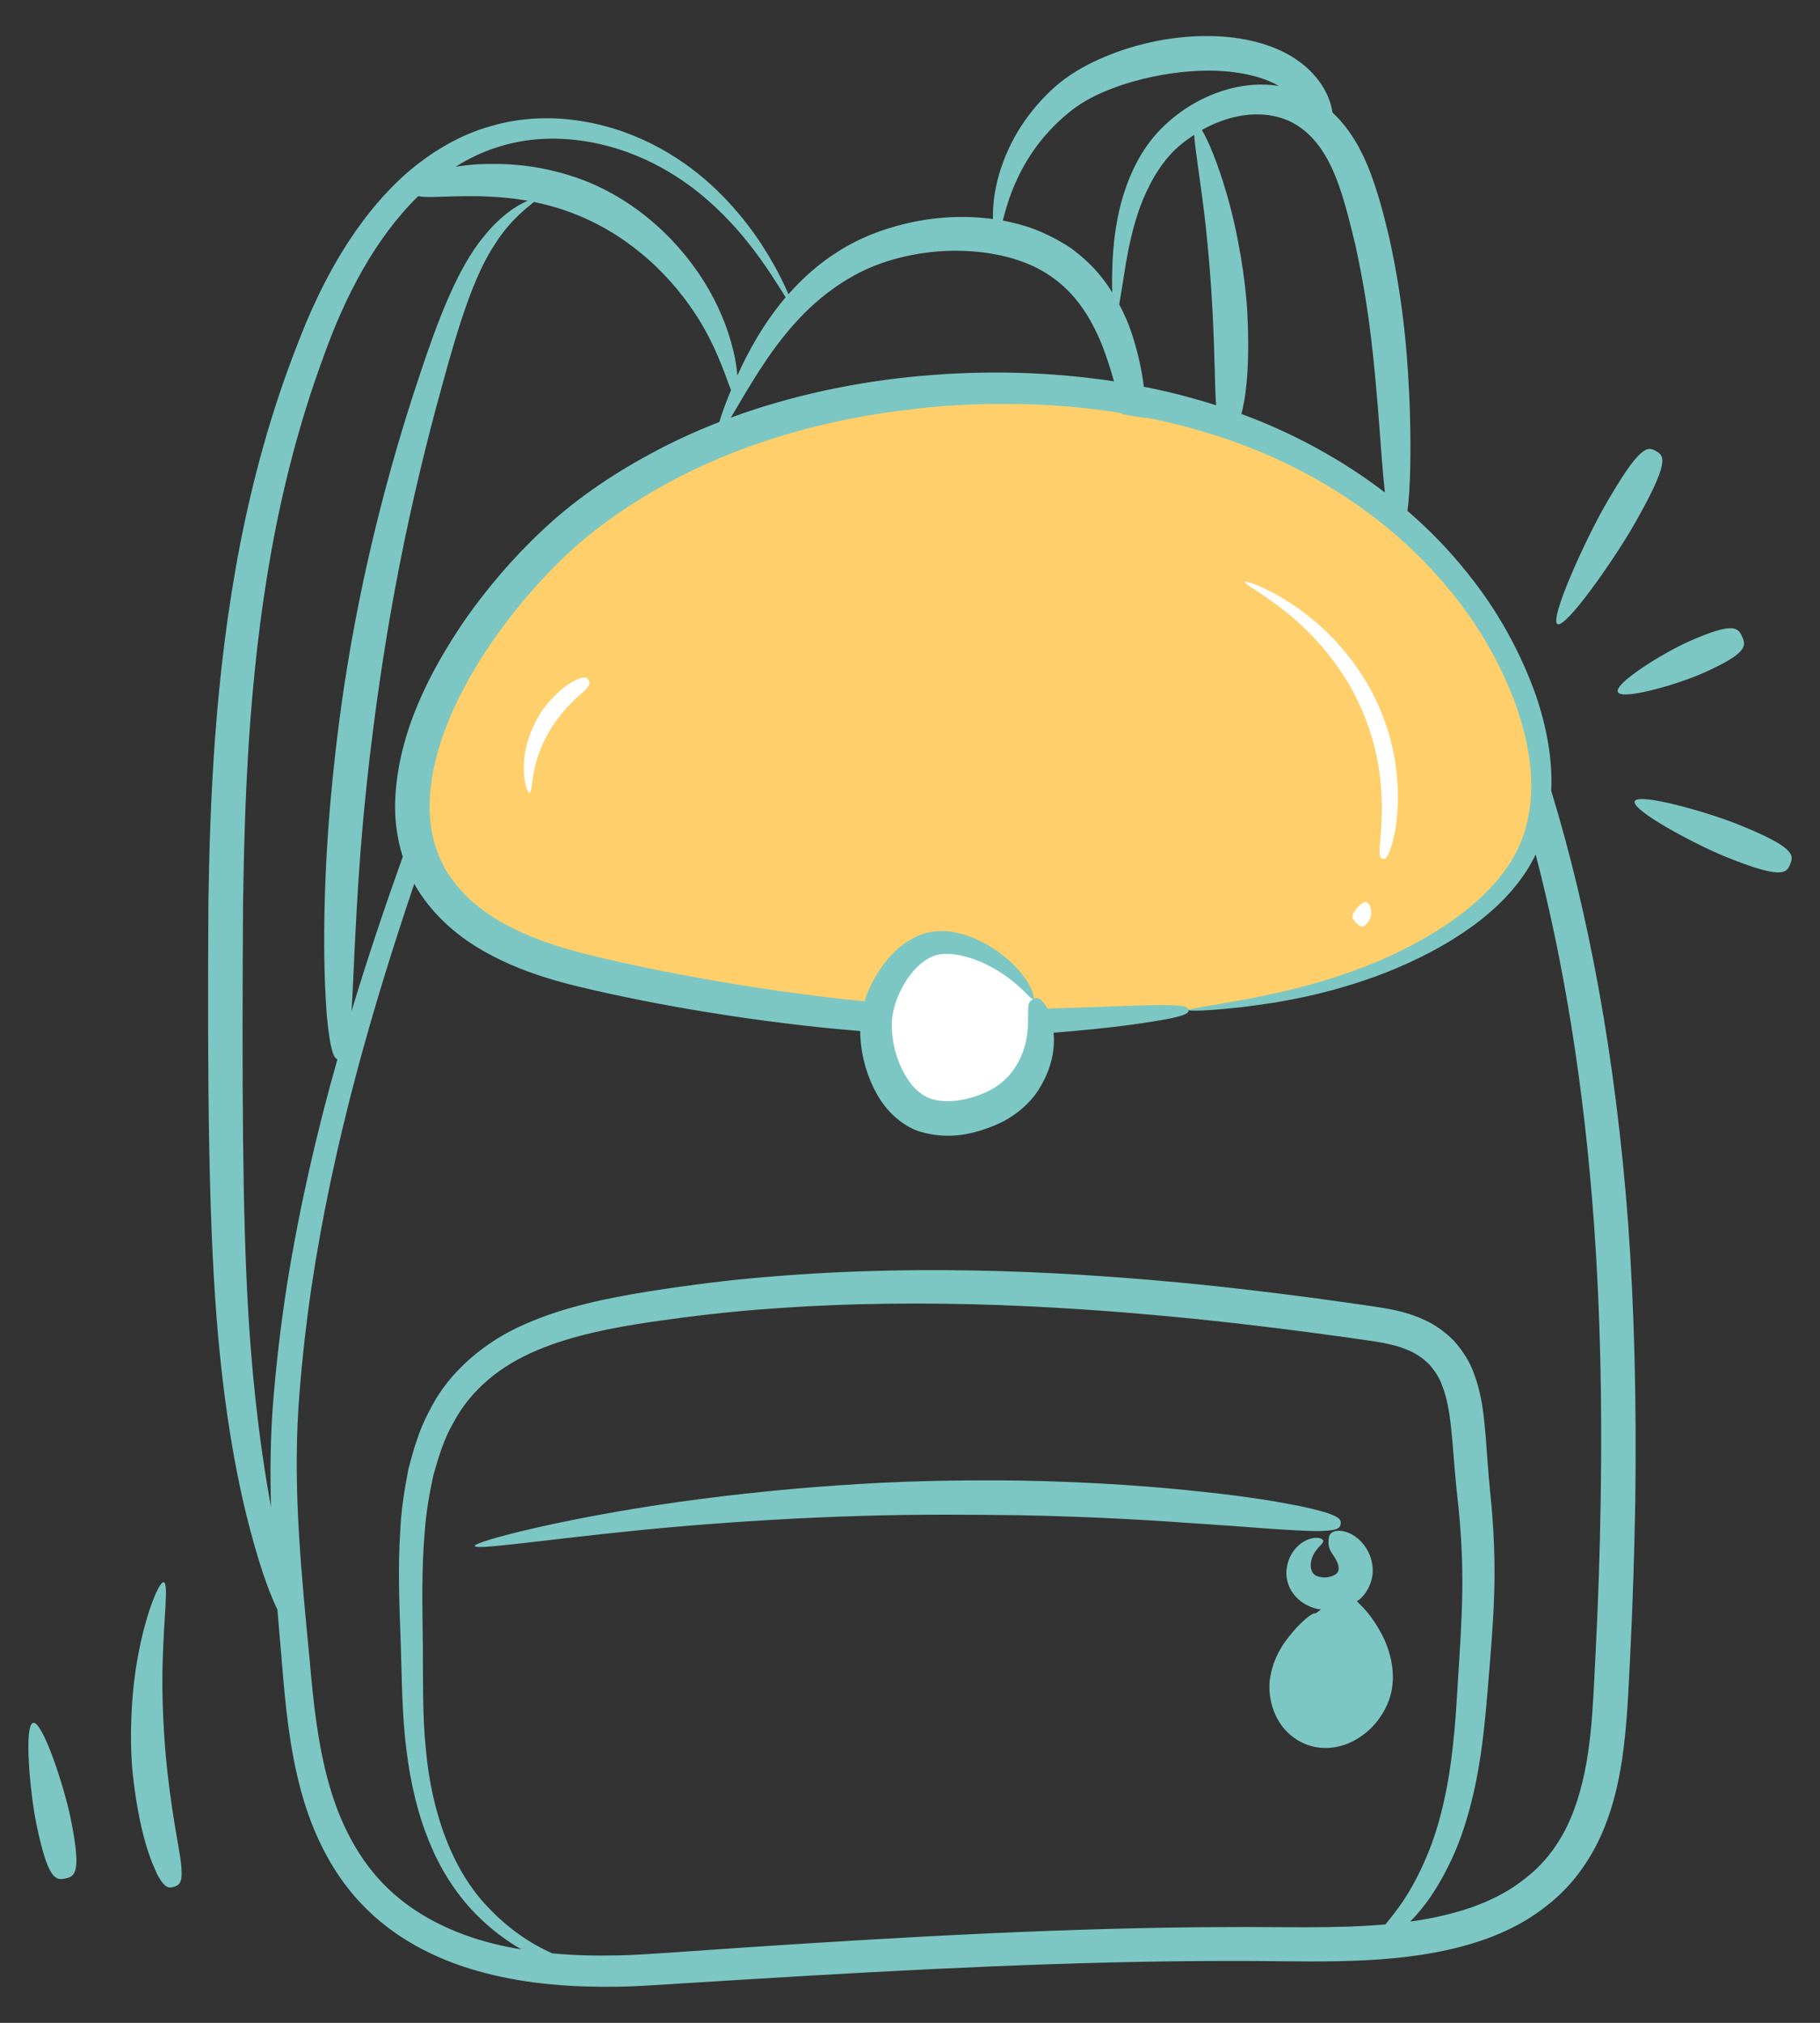 <svg width="54" height="60" viewBox="0 0 54 60" fill="none" xmlns="http://www.w3.org/2000/svg">
<rect x="0" y="0" width="54" height="60" fill="#333333" stroke="none"/>
<g clip-path="url(#clip0_4049_67)">
<path d="M35.263 29.96C37.935 29.712 40.64 29.129 42.896 27.719C43.918 27.079 44.858 26.245 45.344 25.163C45.968 23.776 45.766 22.159 45.256 20.728C44.137 17.591 41.599 15.025 38.566 13.488C35.532 11.95 32.036 11.392 28.617 11.535C24.576 11.705 20.504 12.879 17.341 15.324C14.063 17.859 9.431 24.614 14.429 27.677C15.561 28.37 16.881 28.709 18.186 28.995C21.064 29.625 23.99 30.046 26.932 30.253C29.784 30.453 32.439 30.222 35.263 29.96Z" fill="#FFCF6B"/>
<path d="M30.656 29.636C30.26 28.805 28.988 27.945 27.978 27.953C26.942 27.96 26.193 29.189 26.032 30.025C25.855 30.939 26.239 32.342 27.103 32.909C27.936 33.456 29.352 33.08 30.033 32.489C30.845 31.784 31.107 30.582 30.656 29.636Z" fill="white"/>
<path d="M41.022 25.473C40.95 25.455 40.904 25.42 40.948 24.96C40.965 24.73 41.004 24.391 40.999 23.891C40.99 23.393 40.954 22.724 40.707 21.884C40.572 21.424 40.347 20.847 40.014 20.279C39.678 19.714 39.244 19.158 38.782 18.71C37.865 17.798 36.892 17.329 36.929 17.259C36.947 17.199 37.997 17.555 39.027 18.442C39.544 18.876 40.036 19.44 40.417 20.031C40.798 20.624 41.055 21.243 41.2 21.738C41.466 22.644 41.491 23.366 41.473 23.899C41.451 24.435 41.37 24.791 41.306 25.025C41.166 25.493 41.087 25.489 41.022 25.473Z" fill="white"/>
<path d="M40.251 27.384C40.145 27.282 40.084 27.207 40.175 27.054C40.232 26.979 40.373 26.772 40.507 26.751C40.577 26.749 40.646 26.831 40.671 26.951C40.698 27.069 40.673 27.215 40.63 27.293C40.459 27.578 40.345 27.477 40.251 27.384Z" fill="white"/>
<path d="M17.466 20.179C17.5 20.241 17.522 20.303 17.392 20.434C17.273 20.577 16.971 20.766 16.559 21.304C16.33 21.596 16.04 22.111 15.911 22.597C15.773 23.08 15.784 23.507 15.71 23.519C15.646 23.533 15.497 23.097 15.553 22.532C15.599 21.97 15.88 21.335 16.146 20.997C16.625 20.372 17.017 20.2 17.2 20.125C17.396 20.063 17.431 20.117 17.466 20.179Z" fill="white"/>
<path d="M46.026 23.458V23.453C46.07 22.511 45.883 21.542 45.568 20.618C45.114 19.342 44.43 18.093 43.523 16.978C43.003 16.325 42.412 15.716 41.763 15.156C41.762 15.155 41.761 15.154 41.76 15.153C41.781 15.001 41.799 14.813 41.815 14.566C41.846 14.015 41.866 13.199 41.825 11.987C41.77 10.777 41.683 9.157 41.219 7.048C41.078 6.47 40.924 5.825 40.656 5.111C40.43 4.522 40.095 3.859 39.534 3.337C39.522 3.246 39.501 3.144 39.458 3.015C39.341 2.666 39.04 2.111 38.319 1.673C37.606 1.24 36.534 0.984 35.196 1.094C34.462 1.152 33.533 1.344 32.611 1.758C32.152 1.964 31.687 2.231 31.283 2.591C30.896 2.939 30.563 3.334 30.298 3.743C29.765 4.563 29.527 5.427 29.477 6.048C29.461 6.217 29.458 6.367 29.461 6.497C28.662 6.387 27.753 6.418 26.848 6.64C26.172 6.8 25.492 7.062 24.884 7.449C24.31 7.805 23.812 8.253 23.395 8.724C23.393 8.725 23.393 8.726 23.392 8.727C23.322 8.559 23.219 8.336 23.074 8.06C22.741 7.438 22.2 6.546 21.277 5.65C20.364 4.762 19.006 3.882 17.289 3.598C16.439 3.456 15.497 3.467 14.579 3.737C13.656 3.99 12.783 4.507 12.031 5.166C10.529 6.511 9.516 8.383 8.795 10.293C8.05 12.201 7.502 14.2 7.121 16.163C6.359 20.097 6.23 23.861 6.183 26.76C6.152 32.053 6.188 36.037 6.425 39.072C6.664 42.099 7.087 44.128 7.447 45.47C7.784 46.723 8.057 47.385 8.231 47.743C8.275 48.266 8.319 48.784 8.363 49.302C8.466 50.56 8.586 51.862 8.937 53.138C9.283 54.413 9.901 55.68 10.888 56.636C11.87 57.605 13.141 58.205 14.421 58.529C15.71 58.862 17.026 58.947 18.314 58.929C18.968 58.92 19.599 58.867 20.221 58.831C20.848 58.791 21.475 58.756 22.097 58.716C27.07 58.409 31.897 58.169 36.386 58.164C38.608 58.151 40.83 58.307 42.955 57.836C44.008 57.605 45.048 57.205 45.888 56.529C46.746 55.876 47.337 54.947 47.67 54.031C47.986 53.187 48.128 52.333 48.212 51.507C48.301 50.68 48.328 49.885 48.368 49.102C48.448 47.533 48.492 46.013 48.519 44.542C48.559 41.596 48.492 38.836 48.306 36.262C47.932 31.298 47.119 27.036 46.026 23.458ZM33.937 11.471C33.888 11.058 33.79 10.529 33.572 9.867C33.483 9.604 33.368 9.325 33.208 9.031V9.028C33.258 8.751 33.32 8.33 33.407 7.801C33.492 7.315 33.61 6.74 33.824 6.144C34.044 5.558 34.369 4.924 34.858 4.446C35.029 4.281 35.225 4.135 35.431 4C35.457 4.389 35.568 5.068 35.669 5.848C35.832 7.032 35.937 8.436 35.981 9.328C36.052 10.735 36.041 11.547 36.084 12.022C35.377 11.796 34.661 11.613 33.937 11.471ZM40.216 7.276C40.659 9.286 40.773 10.859 40.879 12.042C40.971 13.229 41.026 14.038 41.087 14.584C41.088 14.593 41.089 14.599 41.09 14.607C39.82 13.635 38.371 12.844 36.835 12.28V12.276C36.834 12.275 36.834 12.275 36.834 12.275C36.948 11.842 37.094 10.973 37.008 9.271C36.962 8.338 36.734 6.879 36.381 5.698C36.138 4.863 35.854 4.178 35.66 3.855C35.991 3.67 36.349 3.528 36.719 3.453C37.417 3.307 38.135 3.425 38.642 3.828C39.162 4.219 39.489 4.84 39.712 5.464C39.935 6.09 40.084 6.734 40.216 7.276ZM30.889 4.166C31.157 3.833 31.476 3.518 31.829 3.247C32.166 2.989 32.567 2.789 32.978 2.632C33.801 2.316 34.639 2.168 35.279 2.119C36.456 2.024 37.318 2.225 37.854 2.499C37.887 2.516 37.915 2.534 37.946 2.551C37.93 2.548 37.915 2.544 37.899 2.542C37.434 2.474 36.966 2.512 36.53 2.621C35.656 2.843 34.896 3.329 34.332 3.944C33.763 4.579 33.467 5.306 33.276 5.97C33.096 6.639 33.035 7.249 33.009 7.757C32.994 8.123 32.993 8.435 33.001 8.687C33 8.686 33 8.685 32.999 8.685C32.999 8.68 32.999 8.68 32.999 8.676C32.906 8.516 32.79 8.356 32.661 8.196C32.43 7.902 32.132 7.627 31.781 7.364C31.421 7.124 31.012 6.911 30.559 6.751C30.31 6.667 30.043 6.596 29.755 6.542C29.754 6.542 29.754 6.542 29.754 6.542C29.785 6.419 29.822 6.28 29.87 6.123C30.033 5.57 30.351 4.834 30.889 4.166ZM23.857 9.298C24.283 8.871 24.777 8.484 25.319 8.182C25.857 7.88 26.457 7.68 27.052 7.565C28.248 7.325 29.417 7.449 30.226 7.724C31.732 8.231 32.332 9.364 32.683 10.196C32.848 10.618 32.963 10.991 33.052 11.311C31.155 11.022 29.23 10.982 27.363 11.147C25.386 11.32 23.452 11.738 21.683 12.387C21.777 12.231 21.888 12.049 22.008 11.84C22.43 11.138 23.008 10.156 23.857 9.298ZM11.95 25.413C11.426 26.876 10.91 28.404 10.43 29.995C10.471 29.365 10.501 28.461 10.573 27.155C10.649 25.774 10.771 23.947 11.083 21.543C11.252 20.226 11.504 18.536 11.857 16.753C12.205 14.97 12.654 13.096 13.128 11.399C13.593 9.694 14.056 8.179 14.684 7.243C15.15 6.507 15.654 6.152 15.841 5.991C16.129 6.05 16.434 6.128 16.759 6.238C17.329 6.433 18.032 6.76 18.703 7.265C19.377 7.757 20.002 8.405 20.471 9.078C21.199 10.089 21.514 11.128 21.689 11.572C21.689 11.572 21.688 11.573 21.688 11.573C21.674 11.604 21.666 11.631 21.652 11.662C21.51 12.009 21.408 12.302 21.341 12.52H21.337C20.612 12.8 19.915 13.124 19.257 13.484C18.075 14.124 17.003 14.871 16.097 15.725C15.195 16.569 14.444 17.467 13.817 18.355C12.697 19.987 11.843 21.742 11.732 23.605C11.692 24.218 11.768 24.836 11.95 25.413ZM14.767 4.364C15.576 4.1 16.419 4.063 17.204 4.167C18.79 4.375 20.093 5.14 21.006 5.945C21.928 6.756 22.512 7.588 22.895 8.166C23.077 8.442 23.212 8.662 23.31 8.818C23.31 8.818 23.31 8.818 23.31 8.818C22.639 9.613 22.19 10.449 21.879 11.138C21.879 11.138 21.879 11.139 21.878 11.139C21.87 11.049 21.86 10.954 21.845 10.848C21.759 10.273 21.529 9.484 21.089 8.694C20.656 7.903 20.018 7.121 19.29 6.52C18.572 5.91 17.752 5.488 17.095 5.265C15.884 4.856 14.911 4.841 14.204 4.871C13.939 4.888 13.718 4.915 13.517 4.946C13.915 4.698 14.333 4.496 14.767 4.364ZM7.371 39.005C7.189 36.031 7.18 32.036 7.211 26.775C7.258 23.898 7.358 20.188 8.053 16.337C8.4 14.415 8.902 12.463 9.593 10.596C10.236 8.785 11.133 7.066 12.409 5.818C12.508 5.836 12.642 5.846 12.839 5.842C13.14 5.838 13.581 5.81 14.223 5.819C14.62 5.833 15.101 5.855 15.66 5.955C15.592 5.983 15.516 6.018 15.426 6.069C15.132 6.23 14.738 6.536 14.36 7.007C13.578 7.945 12.986 9.508 12.432 11.186C11.864 12.875 11.335 14.757 10.929 16.557C10.52 18.356 10.235 20.072 10.063 21.41C9.746 23.854 9.651 25.716 9.626 27.12C9.601 28.525 9.648 29.474 9.696 30.113C9.795 31.155 9.899 31.378 10.011 31.422C9.407 33.545 8.892 35.771 8.519 38.084C8.332 39.285 8.186 40.507 8.092 41.751C8.021 42.731 8.013 43.724 8.043 44.712C7.803 43.402 7.529 41.575 7.371 39.005ZM10.43 29.996V30.005C10.43 30.005 10.43 30.006 10.429 30.007C10.43 30.003 10.43 30 10.43 29.996ZM36.381 57.16C31.861 57.173 27.012 57.436 22.035 57.769C21.412 57.813 20.79 57.853 20.163 57.898C19.532 57.938 18.91 57.991 18.297 58C17.657 58.013 17.017 58 16.381 57.938C16.381 57.938 16.381 57.938 16.381 57.938C15.765 57.663 15.09 57.224 14.471 56.561C13.45 55.505 12.801 53.803 12.633 51.858C12.531 50.88 12.556 49.855 12.545 48.755C12.533 47.668 12.504 46.551 12.602 45.431C12.64 44.869 12.739 44.314 12.857 43.763C13.008 43.225 13.171 42.682 13.451 42.202C13.973 41.211 14.862 40.502 15.925 40.055C16.989 39.605 18.164 39.383 19.35 39.205C20.54 39.035 21.726 38.893 22.902 38.815C27.609 38.469 32.069 38.782 35.51 39.125C37.081 39.287 38.554 39.473 39.934 39.666C40.276 39.717 40.628 39.761 40.944 39.815C41.245 39.867 41.533 39.938 41.78 40.049C42.035 40.151 42.235 40.303 42.408 40.471C42.563 40.656 42.706 40.851 42.789 41.099C42.98 41.574 43.036 42.142 43.089 42.693C43.136 43.247 43.174 43.81 43.235 44.346C43.354 45.381 43.4 46.334 43.386 47.221C43.373 48.108 43.315 48.933 43.267 49.696C43.221 50.464 43.181 51.146 43.11 51.766C42.978 53.004 42.745 53.97 42.47 54.713C41.942 56.109 41.389 56.723 41.107 57.08C41.106 57.08 41.106 57.08 41.106 57.08C39.621 57.213 38.03 57.147 36.381 57.16ZM47.492 44.525C47.47 45.987 47.421 47.493 47.341 49.049C47.257 50.609 47.239 52.222 46.706 53.671C46.417 54.458 45.95 55.187 45.248 55.72C44.568 56.271 43.683 56.627 42.732 56.836C42.444 56.902 42.146 56.956 41.843 56.996C41.843 56.996 41.842 56.996 41.842 56.996C42.219 56.616 42.693 56.005 43.145 54.984C43.49 54.194 43.782 53.158 43.957 51.872C44.049 51.229 44.108 50.52 44.17 49.762C44.232 49 44.306 48.165 44.334 47.24C44.362 46.317 44.325 45.309 44.212 44.24C44.158 43.723 44.127 43.19 44.081 42.608C44.026 42.03 43.985 41.403 43.729 40.734C43.615 40.4 43.402 40.069 43.146 39.778C42.873 39.498 42.544 39.265 42.191 39.119C41.84 38.961 41.476 38.873 41.111 38.808C40.76 38.748 40.429 38.706 40.078 38.653C38.687 38.455 37.202 38.265 35.614 38.102C32.138 37.755 27.619 37.466 22.828 37.87C21.631 37.962 20.42 38.122 19.209 38.311C18.003 38.509 16.759 38.756 15.586 39.272C14.421 39.77 13.32 40.673 12.752 41.826C12.44 42.389 12.268 42.996 12.115 43.591C11.997 44.191 11.905 44.788 11.877 45.376C11.798 46.553 11.854 47.688 11.891 48.77C11.927 49.84 11.928 50.914 12.061 51.921C12.185 52.929 12.416 53.886 12.777 54.728C13.129 55.572 13.628 56.294 14.183 56.839C14.603 57.254 15.041 57.576 15.471 57.822C15.192 57.777 14.918 57.72 14.643 57.653C13.47 57.36 12.355 56.831 11.501 56.005C10.648 55.187 10.088 54.084 9.759 52.911C9.426 51.729 9.297 50.489 9.186 49.227C9.066 47.965 8.941 46.716 8.87 45.475C8.795 44.24 8.777 43.009 8.852 41.8C8.932 40.587 9.066 39.378 9.239 38.196C9.883 33.889 11.057 29.867 12.292 26.213C12.297 26.227 12.306 26.244 12.315 26.258C12.768 27.04 13.417 27.631 14.092 28.058C15.461 28.907 16.892 29.209 18.15 29.489C19.412 29.76 20.595 29.969 21.688 30.133C23.106 30.347 24.381 30.489 25.523 30.582C25.523 30.649 25.523 30.711 25.528 30.773C25.568 31.391 25.741 31.965 26.026 32.467C26.306 32.965 26.759 33.387 27.275 33.56C28.181 33.831 28.91 33.622 29.497 33.387C30.088 33.151 30.559 32.729 30.817 32.32C31.244 31.645 31.297 31.053 31.261 30.631C33.186 30.48 34.181 30.311 34.701 30.213C35.239 30.102 35.27 30.031 35.266 29.96C35.257 29.889 35.212 29.827 34.666 29.813C34.123 29.796 33.075 29.858 31.084 29.916C31.079 29.916 31.079 29.916 31.075 29.916C31.008 29.782 30.937 29.702 30.884 29.658C30.786 29.582 30.719 29.605 30.657 29.636C30.59 29.667 30.537 29.707 30.515 29.813C30.51 29.845 30.506 29.88 30.506 29.929C30.501 30.04 30.506 30.196 30.501 30.422C30.497 30.498 30.488 30.582 30.475 30.68C30.439 30.978 30.337 31.369 30.039 31.778C29.835 32.044 29.559 32.285 29.11 32.458C28.683 32.631 28.092 32.742 27.608 32.587C27.368 32.502 27.101 32.298 26.892 31.947C26.679 31.609 26.523 31.16 26.475 30.702C26.475 30.684 26.47 30.671 26.47 30.653C26.448 30.44 26.457 30.227 26.497 30.027C26.515 29.947 26.532 29.867 26.559 29.787C26.603 29.64 26.666 29.498 26.732 29.36C26.946 28.929 27.27 28.551 27.63 28.387C27.968 28.222 28.435 28.298 28.826 28.427C29.221 28.56 29.563 28.751 29.826 28.938C30.368 29.311 30.586 29.667 30.657 29.636C30.719 29.618 30.608 29.151 30.088 28.631C29.83 28.373 29.488 28.107 29.043 27.893C28.821 27.787 28.572 27.698 28.292 27.649C28.021 27.596 27.679 27.6 27.372 27.707C26.746 27.929 26.301 28.422 25.986 28.951C25.848 29.187 25.732 29.431 25.652 29.702C24.515 29.587 23.248 29.427 21.835 29.196C20.759 29.022 19.599 28.805 18.359 28.529C17.123 28.249 15.795 27.942 14.63 27.204C14.057 26.84 13.55 26.36 13.199 25.76C13.021 25.431 12.892 25.08 12.817 24.698V24.693C12.755 24.364 12.732 24.018 12.755 23.658C12.763 23.476 12.786 23.289 12.812 23.102C13.03 21.72 13.728 20.289 14.661 18.947C14.888 18.627 15.132 18.302 15.395 17.982C15.395 17.978 15.395 17.978 15.399 17.973C15.817 17.462 16.283 16.956 16.795 16.467C17.163 16.12 17.563 15.787 17.999 15.471C17.999 15.467 18.003 15.467 18.003 15.467C18.541 15.076 19.119 14.707 19.737 14.369C21.884 13.182 24.466 12.413 27.19 12.124C27.275 12.111 27.363 12.102 27.452 12.093C28.323 12.005 29.212 11.969 30.101 11.982H30.141C31.195 11.996 32.252 12.085 33.297 12.258C33.301 12.271 33.301 12.28 33.306 12.289C33.523 12.325 33.755 12.36 33.995 12.4V12.387C34.203 12.422 34.408 12.467 34.612 12.516C34.617 12.516 34.617 12.516 34.621 12.52C35.079 12.622 35.537 12.747 35.981 12.889C38.732 13.742 41.226 15.338 42.959 17.44C43.835 18.476 44.501 19.645 44.95 20.84C45.386 22.031 45.577 23.28 45.31 24.387V24.396C45.057 25.511 44.297 26.369 43.483 27.013C42.661 27.658 41.777 28.124 40.955 28.484C39.288 29.191 37.826 29.476 36.83 29.667C35.83 29.849 35.266 29.92 35.266 29.96C35.266 29.978 35.408 29.982 35.679 29.973C35.95 29.96 36.35 29.929 36.861 29.871C37.879 29.747 39.368 29.524 41.106 28.853C41.968 28.511 42.892 28.062 43.786 27.4C44.226 27.067 44.661 26.676 45.03 26.2C45.235 25.938 45.417 25.653 45.563 25.342C46.386 28.502 46.999 32.164 47.297 36.333C47.479 38.876 47.541 41.605 47.492 44.525Z" fill="#7CC7C3"/>
<path d="M39.778 45.201C39.798 45.061 39.769 44.927 38.561 44.671C37.956 44.55 37.056 44.394 35.713 44.252C34.371 44.105 32.587 43.958 30.219 43.915C28.922 43.9 27.252 43.909 25.482 44.018C23.711 44.123 21.842 44.31 20.145 44.549C16.748 45.025 14.057 45.727 14.085 45.856C14.114 46.005 16.844 45.559 20.227 45.272C21.919 45.127 23.772 45.017 25.523 44.965C27.274 44.909 28.921 44.929 30.201 44.943C32.537 44.986 34.299 45.103 35.629 45.197C36.959 45.285 37.858 45.365 38.469 45.393C39.689 45.462 39.758 45.342 39.778 45.201Z" fill="#7CC7C3"/>
<path d="M41.303 49.4C41.239 48.99 41.105 48.672 40.972 48.425C40.699 47.932 40.448 47.676 40.273 47.511C40.267 47.505 40.262 47.502 40.255 47.496C40.284 47.475 40.318 47.46 40.344 47.437C40.642 47.174 40.754 46.779 40.726 46.492C40.701 46.2 40.59 45.988 40.475 45.833C40.236 45.521 39.962 45.427 39.789 45.408C39.61 45.391 39.517 45.444 39.472 45.501C39.427 45.558 39.424 45.625 39.42 45.696C39.407 45.844 39.44 45.957 39.529 46.087C39.57 46.154 39.632 46.229 39.682 46.352C39.706 46.411 39.723 46.484 39.719 46.542C39.711 46.602 39.701 46.625 39.657 46.671C39.613 46.72 39.435 46.806 39.248 46.788C39.062 46.766 38.951 46.719 38.903 46.542C38.856 46.359 38.941 46.124 39.046 45.993C39.146 45.849 39.269 45.778 39.259 45.703C39.257 45.64 39.09 45.562 38.826 45.658C38.569 45.749 38.241 46.037 38.176 46.523C38.14 46.761 38.204 47.056 38.382 47.282C38.555 47.512 38.806 47.65 39.046 47.714C39.095 47.728 39.144 47.727 39.194 47.736L39.033 47.859C38.978 47.817 38.763 47.97 38.466 48.283C38.185 48.599 37.759 49.089 37.67 49.877C37.641 50.262 37.716 50.68 37.943 51.055C38.164 51.432 38.578 51.739 39.034 51.82C39.498 51.907 39.95 51.776 40.275 51.572C40.61 51.372 40.846 51.105 41.008 50.845C41.155 50.606 41.256 50.353 41.298 50.095C41.343 49.827 41.329 49.606 41.303 49.4Z" fill="#7CC7C3"/>
<path d="M48.494 15.543C49.559 13.674 49.381 13.521 49.135 13.38C48.888 13.24 48.665 13.165 47.6 15.034C47.017 16.058 45.964 18.371 46.211 18.511C46.458 18.652 47.91 16.568 48.494 15.543Z" fill="#7CC7C3"/>
<path d="M48.002 20.526C48.118 20.785 49.791 20.293 50.528 19.966C51.871 19.369 51.806 19.146 51.691 18.886C51.575 18.627 51.453 18.428 50.11 19.026C49.373 19.353 47.887 20.266 48.002 20.526Z" fill="#7CC7C3"/>
<path d="M51.592 24.462C50.671 24.089 48.607 23.503 48.501 23.766C48.394 24.03 50.285 25.043 51.206 25.415C52.888 26.095 53.01 25.896 53.116 25.632C53.222 25.369 53.274 25.141 51.592 24.462Z" fill="#7CC7C3"/>
<path d="M4.97 52.584C4.869 51.705 4.782 50.311 4.832 49.125C4.868 47.94 5.002 46.968 4.859 46.931C4.728 46.895 4.337 47.822 4.109 49.044C3.867 50.261 3.839 51.755 3.947 52.692C4.142 54.404 4.486 55.233 4.685 55.634C4.905 56.032 5.032 56.006 5.167 55.963C5.302 55.919 5.418 55.86 5.383 55.428C5.366 54.992 5.152 54.19 4.97 52.584Z" fill="#7CC7C3"/>
<path d="M0.984 51.102C0.706 51.159 0.89 53.184 1.08 54.105C1.428 55.787 1.661 55.776 1.939 55.718C2.217 55.66 2.435 55.579 2.088 53.897C1.897 52.975 1.263 51.044 0.984 51.102Z" fill="#7CC7C3"/>
</g>
<defs>
<clipPath id="clip0_4049_67">
<rect width="54" height="60" fill="white"/>
</clipPath>
</defs>
</svg>
